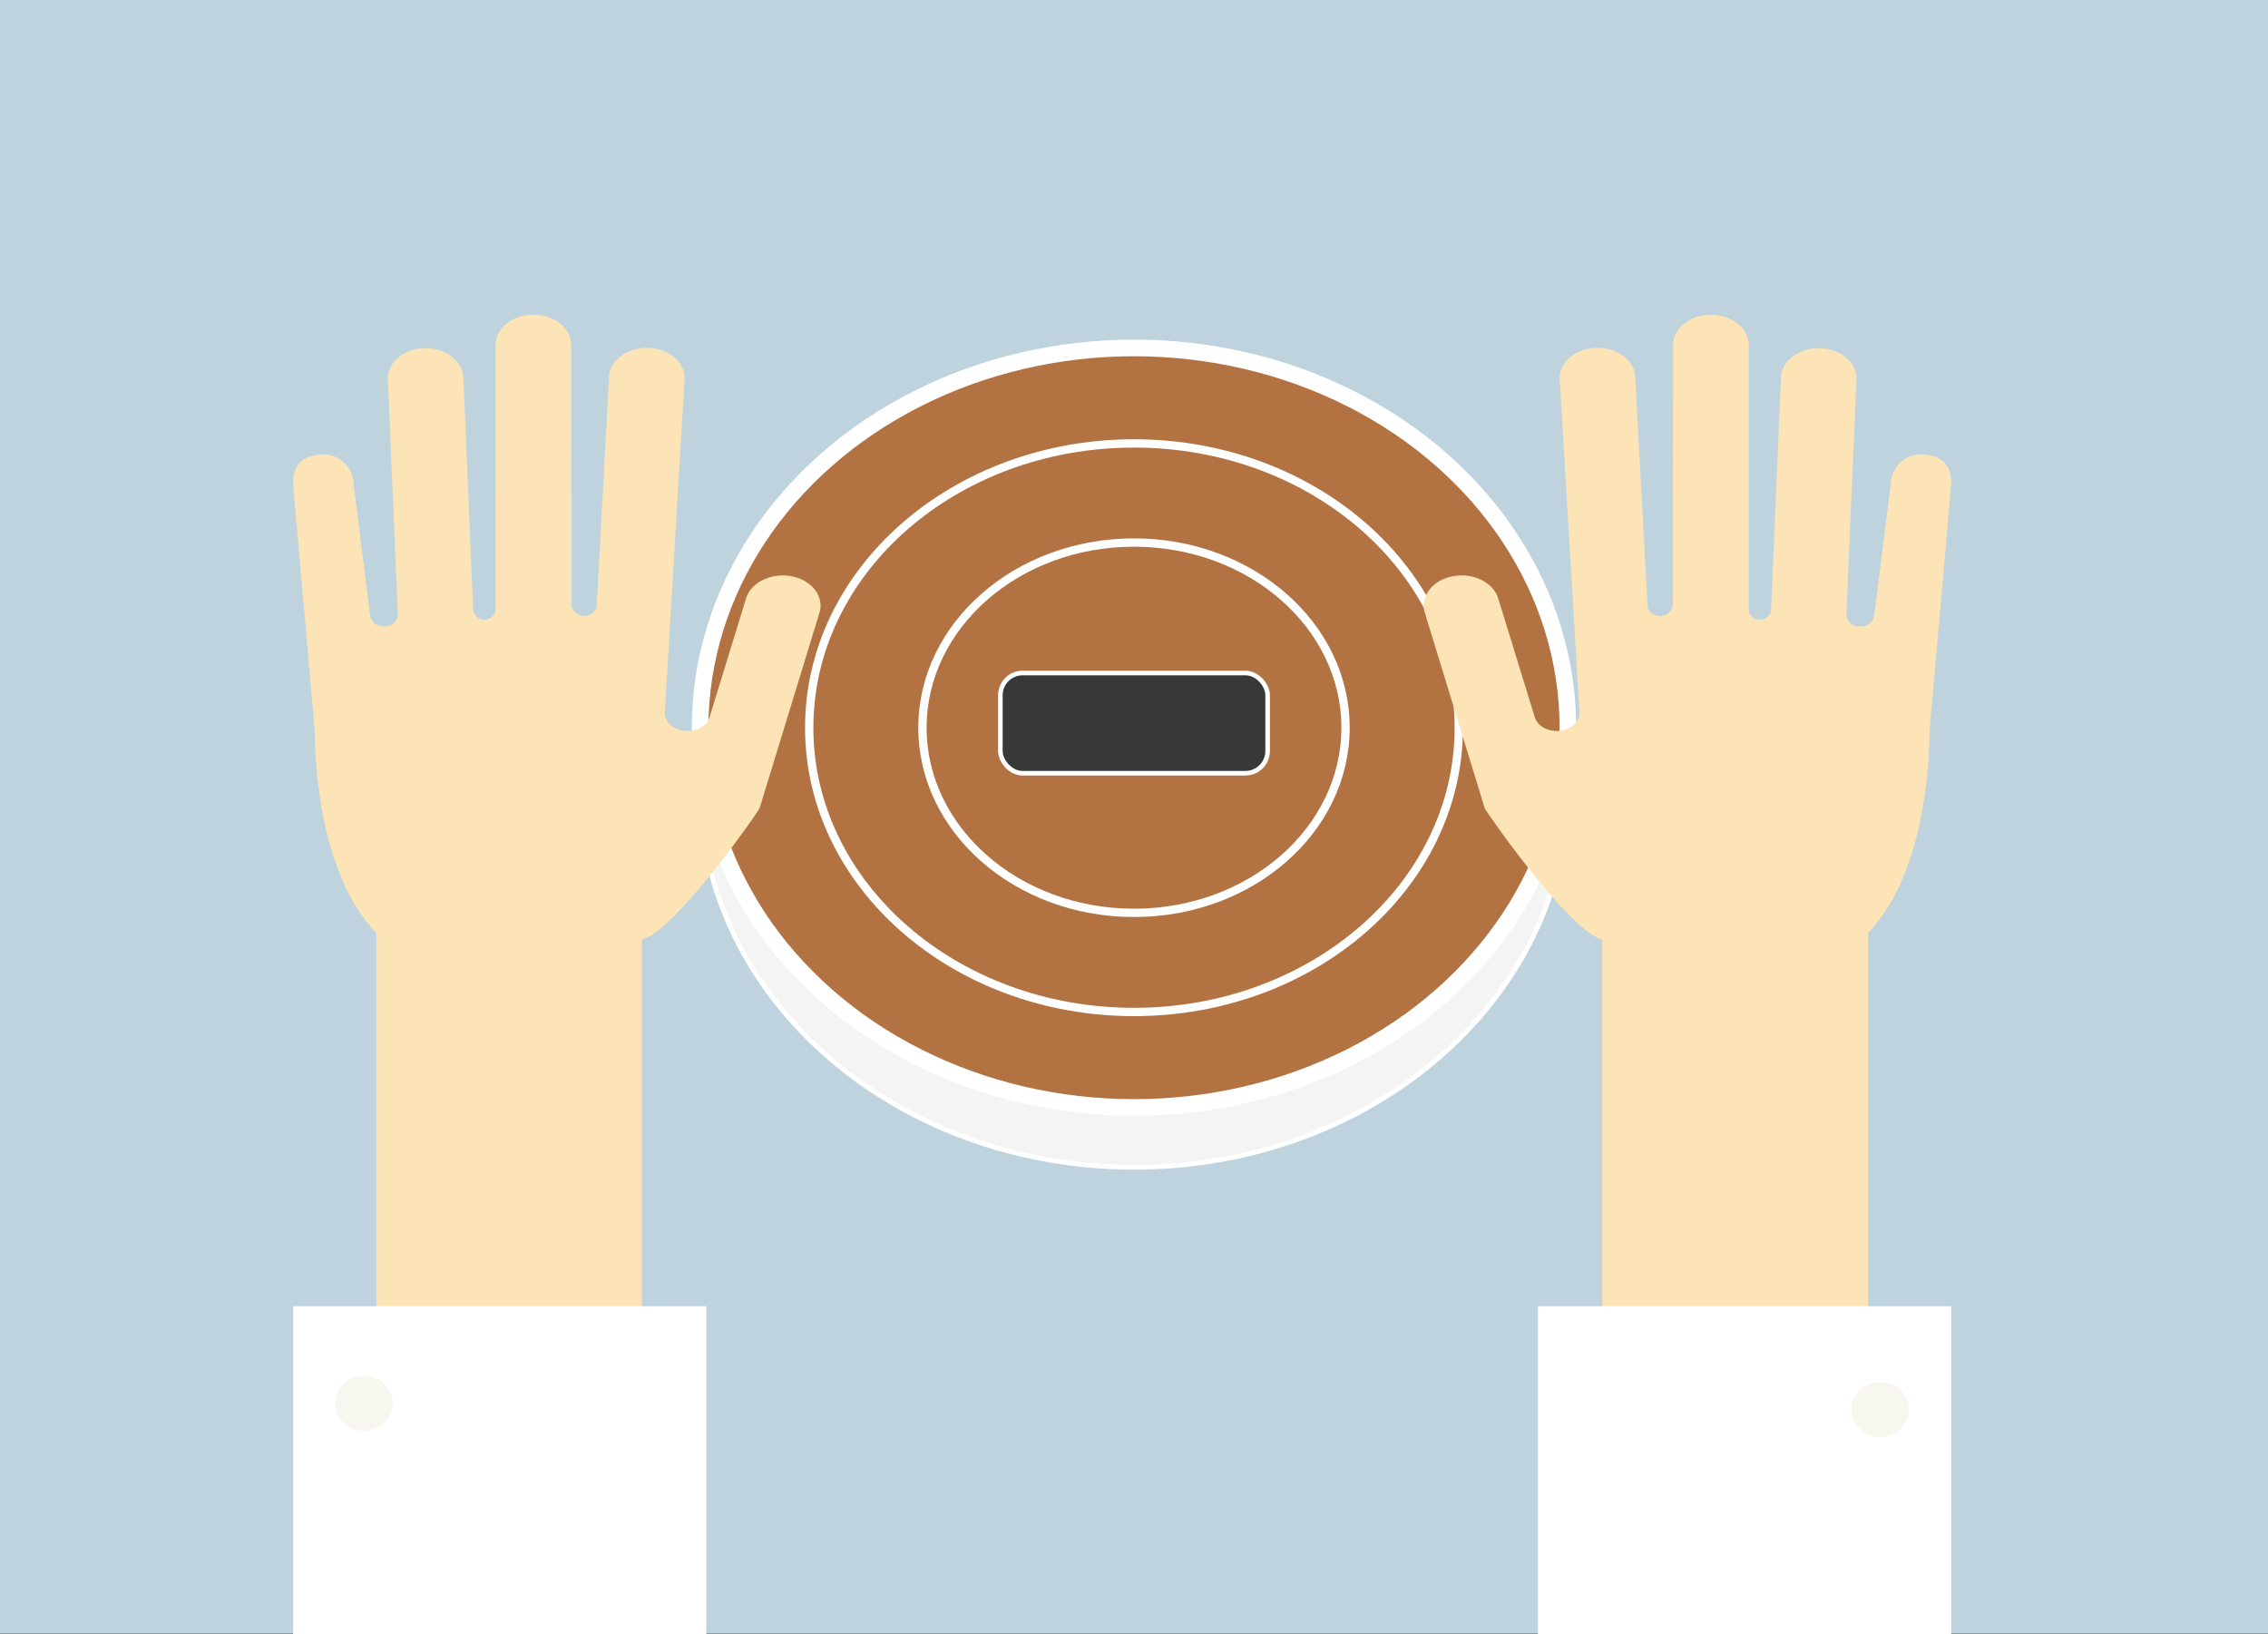 <svg xmlns="http://www.w3.org/2000/svg" viewBox="0 0 360.231 259.538"><rect x="0" y="0" width="360.231" height="259.538" fill="#333333" stroke="none"/><defs><style>.cls-1{fill:#bed3de;}.cls-2{fill:#f4f4f4;stroke-width:0.756px;}.cls-2,.cls-3,.cls-4,.cls-5,.cls-6{stroke:#fff;stroke-miterlimit:10;}.cls-3,.cls-5{fill:#b27241;}.cls-3{stroke-width:2.641px;}.cls-4,.cls-6{fill:#373838;}.cls-4{stroke-width:0.884px;}.cls-5{stroke-width:1.321px;}.cls-6{stroke-width:0.729px;}.cls-7{fill:#fce4b6;}.cls-8{fill:#fff;}.cls-9{fill:#f7f6ef;}</style></defs><title>hand-guide1_1</title><g id="レイヤー_2" data-name="レイヤー 2"><g id="レイヤー_1-2" data-name="レイヤー 1"><rect class="cls-1" width="360.231" height="259.459"/><path class="cls-2" d="M249.03,125.07c0,33.31-30.854,60.314-68.915,60.314S111.201,158.38,111.201,125.07v-9.496c10.38-21.806,40.238-50.818,68.915-50.818,29.096,0,58.806,28.502,68.915,50.818Z"/><ellipse class="cls-3" cx="180.115" cy="115.573" rx="68.915" ry="60.314"/><rect class="cls-4" x="154.397" y="105.205" width="51.436" height="19.282" rx="4.279" ry="4.279"/><ellipse class="cls-5" cx="180.115" cy="115.573" rx="51.587" ry="45.149"/><ellipse class="cls-5" cx="180.115" cy="115.573" rx="33.6" ry="29.407"/><rect class="cls-6" x="158.889" y="106.888" width="42.453" height="15.914" rx="3.532" ry="3.532"/><path class="cls-7" d="M50.525,72.228a4.811,4.811,0,0,1,5.627,4.622l2.632,20.928A2.069,2.069,0,0,0,61.081,99.47,1.981,1.981,0,0,0,63.2,97.638L61.603,60.264c-.117-2.644,2.473-4.863,5.785-4.957s6.093,1.974,6.212,4.617l1.561,37.076a1.823,1.823,0,0,0,3.556,0l.001-42.217c0-2.644,2.687-4.789,6.002-4.789s6.002,2.145,6.002,4.789l.043,41.43a2.118,2.118,0,0,0,3.974.393c.039-.127,2.001-36.813,2.001-36.813.173-2.642,2.997-4.672,6.306-4.533,3.311.137,5.855,2.392,5.68,5.033l-3.105,52.454c-.314,1.576,1.033,3.055,3.007,3.306,1.976.251,3.83-.822,4.144-2.399l5.726-18.61c.787-2.571,4.036-4.144,7.255-3.517,3.22.629,5.192,3.222,4.405,5.792l-9.503,31.013c-.175.569-13.742,19.92-18.689,20.849v64.322c0,3.445-3.498,6.237-7.813,6.237H67.578c-4.316,0-7.815-2.792-7.815-6.237V148.15c-6.999-7.15-9.664-20.57-9.776-32.125L46.59,77.331C46.361,74.689,47.287,72.58,50.525,72.228Z"/><rect class="cls-8" x="46.557" y="207.45" width="65.632" height="52.087"/><ellipse class="cls-9" cx="57.829" cy="222.874" rx="4.575" ry="4.371"/><path class="cls-7" d="M309.876,77.331,306.48,116.025C306.368,127.58,303.703,141,296.704,148.15v65.353c0,3.445-3.499,6.237-7.815,6.237H262.313c-4.315,0-7.813-2.792-7.813-6.237V149.18c-4.947-.928-18.513-20.28-18.689-20.849l-9.503-31.013c-.787-2.569,1.184-5.162,4.405-5.792,3.219-.627,6.468.945,7.255,3.517l5.726,18.61c.314,1.577,2.168,2.65,4.144,2.399,1.974-.251,3.321-1.73,3.007-3.306L247.74,60.293c-.174-2.641,2.37-4.897,5.68-5.033,3.309-.139,6.133,1.891,6.306,4.533,0,0,1.962,36.687,2.001,36.813a2.118,2.118,0,0,0,3.974-.393l.043-41.43c0-2.644,2.687-4.789,6.002-4.789s6.002,2.145,6.002,4.789l.001,42.217a1.823,1.823,0,0,0,3.556,0l1.561-37.076c.119-2.643,2.899-4.711,6.212-4.617s5.902,2.313,5.785,4.957L293.267,97.638a1.981,1.981,0,0,0,2.119,1.832,2.069,2.069,0,0,0,2.296-1.691l2.632-20.928a4.811,4.811,0,0,1,5.627-4.622C309.18,72.58,310.106,74.689,309.876,77.331Z"/><rect class="cls-8" x="244.278" y="207.45" width="65.632" height="52.087" transform="translate(554.187 466.988) rotate(180)"/><ellipse class="cls-9" cx="298.637" cy="223.875" rx="4.575" ry="4.371"/></g></g></svg>